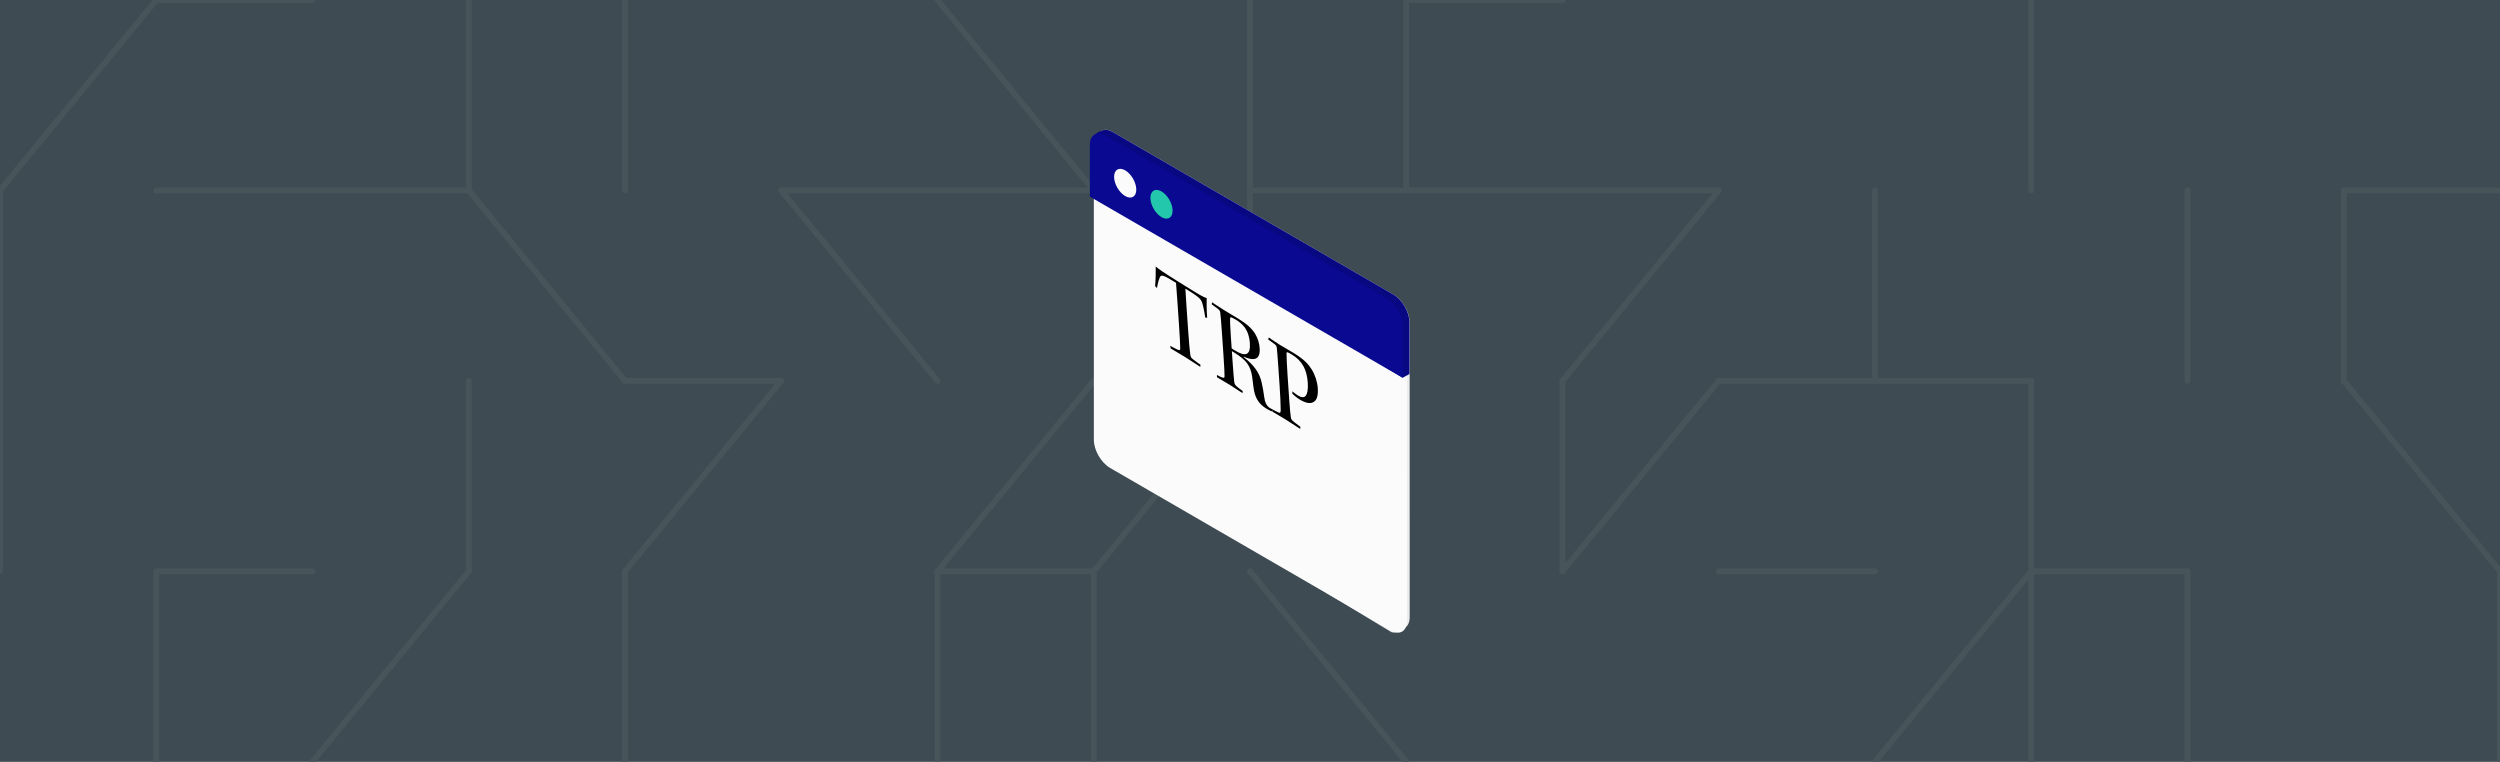 <svg width="1280" height="390" viewBox="0 0 1280 390" fill="none" xmlns="http://www.w3.org/2000/svg">
<rect x="0" y="0" width="1280" height="390" fill="#808080" stroke="none"/>
<g clip-path="url(#clip0_247_121)">
<rect width="1280" height="390" transform="matrix(-1 0 0 -1 1280 390)" fill="white" fill-opacity="0.03"/>
<path d="M7.62939e-05 390L1280 390V2.32458e-05L7.62939e-05 2.32458e-05V390Z" fill="#3E4B52"/>
<path d="M80 292.5L80 390" stroke="#47545A" stroke-width="3" stroke-miterlimit="10" stroke-linecap="round"/>
<path d="M0 292.5L0 195" stroke="#47545A" stroke-width="3" stroke-miterlimit="10" stroke-linecap="round"/>
<path d="M0 97.5L0 195" stroke="#47545A" stroke-width="3" stroke-miterlimit="10" stroke-linecap="round"/>
<path d="M0 97.5L80 3.42727e-06" stroke="#47545A" stroke-width="3" stroke-miterlimit="10" stroke-linecap="round"/>
<path d="M160 292.5H80" stroke="#47545A" stroke-width="3" stroke-miterlimit="10" stroke-linecap="round"/>
<path d="M160 97.5L80 97.5" stroke="#47545A" stroke-width="3" stroke-miterlimit="10" stroke-linecap="round"/>
<path d="M80 0L160 0" stroke="#47545A" stroke-width="3" stroke-miterlimit="10" stroke-linecap="round"/>
<path d="M240 292.5L160 390" stroke="#47545A" stroke-width="3" stroke-miterlimit="10" stroke-linecap="round"/>
<path d="M240 195L240 292.5" stroke="#47545A" stroke-width="3" stroke-miterlimit="10" stroke-linecap="round"/>
<path d="M160 97.5L240 97.5" stroke="#47545A" stroke-width="3" stroke-miterlimit="10" stroke-linecap="round"/>
<path d="M320 195L240 97.5" stroke="#47545A" stroke-width="3" stroke-miterlimit="10" stroke-linecap="round"/>
<path d="M240 97.5L240 3.42727e-06" stroke="#47545A" stroke-width="3" stroke-miterlimit="10" stroke-linecap="round"/>
<path d="M320 292.5V390" stroke="#47545A" stroke-width="3" stroke-miterlimit="10" stroke-linecap="round"/>
<path d="M320 292.5L400 195" stroke="#47545A" stroke-width="3" stroke-miterlimit="10" stroke-linecap="round"/>
<path d="M320 195H400" stroke="#47545A" stroke-width="3" stroke-miterlimit="10" stroke-linecap="round"/>
<path d="M320 97.5V3.42727e-06" stroke="#47545A" stroke-width="3" stroke-miterlimit="10" stroke-linecap="round"/>
<path d="M480 390V292.5" stroke="#47545A" stroke-width="3" stroke-miterlimit="10" stroke-linecap="round"/>
<path d="M480 195L400 97.5" stroke="#47545A" stroke-width="3" stroke-miterlimit="10" stroke-linecap="round"/>
<path d="M400 97.5L480 97.5" stroke="#47545A" stroke-width="3" stroke-miterlimit="10" stroke-linecap="round"/>
<path d="M480 292.5H560" stroke="#47545A" stroke-width="3" stroke-miterlimit="10" stroke-linecap="round"/>
<path d="M480 292.5L560 195" stroke="#47545A" stroke-width="3" stroke-miterlimit="10" stroke-linecap="round"/>
<path d="M560 97.5L480 97.5" stroke="#47545A" stroke-width="3" stroke-miterlimit="10" stroke-linecap="round"/>
<path d="M560 97.5L480 3.42727e-06" stroke="#47545A" stroke-width="3" stroke-miterlimit="10" stroke-linecap="round"/>
<path d="M560 390V292.5" stroke="#47545A" stroke-width="3" stroke-miterlimit="10" stroke-linecap="round"/>
<path d="M560 292.5L640 195" stroke="#47545A" stroke-width="3" stroke-miterlimit="10" stroke-linecap="round"/>
<path d="M640 195V97.5" stroke="#47545A" stroke-width="3" stroke-miterlimit="10" stroke-linecap="round"/>
<path d="M640 3.42727e-06V97.5" stroke="#47545A" stroke-width="3" stroke-miterlimit="10" stroke-linecap="round"/>
<path d="M720 390L640 292.5" stroke="#47545A" stroke-width="3" stroke-miterlimit="10" stroke-linecap="round"/>
<path d="M720 292.5L640 195" stroke="#47545A" stroke-width="3" stroke-miterlimit="10" stroke-linecap="round"/>
<path d="M640 97.5L720 97.5" stroke="#47545A" stroke-width="3" stroke-miterlimit="10" stroke-linecap="round"/>
<path d="M720 3.42727e-06V97.5" stroke="#47545A" stroke-width="3" stroke-miterlimit="10" stroke-linecap="round"/>
<path d="M800 195V292.5" stroke="#47545A" stroke-width="3" stroke-miterlimit="10" stroke-linecap="round"/>
<path d="M720 97.5L800 97.5" stroke="#47545A" stroke-width="3" stroke-miterlimit="10" stroke-linecap="round"/>
<path d="M720 0L800 0" stroke="#47545A" stroke-width="3" stroke-miterlimit="10" stroke-linecap="round"/>
<path d="M800 292.5L880 195" stroke="#47545A" stroke-width="3" stroke-miterlimit="10" stroke-linecap="round"/>
<path d="M880 97.5L800 195" stroke="#47545A" stroke-width="3" stroke-miterlimit="10" stroke-linecap="round"/>
<path d="M880 97.5L800 97.5" stroke="#47545A" stroke-width="3" stroke-miterlimit="10" stroke-linecap="round"/>
<path d="M880 292.5H960" stroke="#47545A" stroke-width="3" stroke-miterlimit="10" stroke-linecap="round"/>
<path d="M880 195H960" stroke="#47545A" stroke-width="3" stroke-miterlimit="10" stroke-linecap="round"/>
<path d="M960 97.5V195" stroke="#47545A" stroke-width="3" stroke-miterlimit="10" stroke-linecap="round"/>
<path d="M1040 292.5L960 390" stroke="#47545A" stroke-width="3" stroke-miterlimit="10" stroke-linecap="round"/>
<path d="M1040 195V292.5" stroke="#47545A" stroke-width="3" stroke-miterlimit="10" stroke-linecap="round"/>
<path d="M1040 195H960" stroke="#47545A" stroke-width="3" stroke-miterlimit="10" stroke-linecap="round"/>
<path d="M1040 3.42727e-06V97.5" stroke="#47545A" stroke-width="3" stroke-miterlimit="10" stroke-linecap="round"/>
<path d="M1040 292.5V390" stroke="#47545A" stroke-width="3" stroke-miterlimit="10" stroke-linecap="round"/>
<path d="M1040 292.5H1120" stroke="#47545A" stroke-width="3" stroke-miterlimit="10" stroke-linecap="round"/>
<path d="M1120 97.5V195" stroke="#47545A" stroke-width="3" stroke-miterlimit="10" stroke-linecap="round"/>
<path d="M1120 390V292.5" stroke="#47545A" stroke-width="3" stroke-miterlimit="10" stroke-linecap="round"/>
<path d="M1200 97.5V195" stroke="#47545A" stroke-width="3" stroke-miterlimit="10" stroke-linecap="round"/>
<path d="M1280 390V292.5" stroke="#47545A" stroke-width="3" stroke-miterlimit="10" stroke-linecap="round"/>
<path d="M1200 195L1280 292.5" stroke="#47545A" stroke-width="3" stroke-miterlimit="10" stroke-linecap="round"/>
<path d="M1280 97.5L1200 97.5" stroke="#47545A" stroke-width="3" stroke-miterlimit="10" stroke-linecap="round"/>
<path d="M561.484 72.371C561.484 67.081 565.187 64.938 569.755 67.584L713.476 150.815C718.045 153.46 721.748 159.893 721.748 165.182L721.754 316.019C721.754 318.471 720.958 320.247 719.65 321.183C718.135 322.266 714.545 324.886 712.094 323.467L569.762 237.575C565.193 234.929 561.49 228.497 561.49 223.208L561.484 72.371Z" fill="#ECEDEE"/>
<path d="M560.047 74.356C560.047 69.067 563.75 66.924 568.319 69.569L712.039 152.8C716.608 155.446 720.311 161.878 720.311 167.167L720.317 318.004C720.317 323.293 716.614 325.436 712.046 322.791L568.325 239.56C563.757 236.914 560.053 230.482 560.053 225.193L560.047 74.356Z" fill="#FBFBFC"/>
<path d="M558.272 72.791C558.272 69.512 562.914 67.029 565.084 66.56C566.413 66.273 568.023 66.586 569.758 67.591L713.399 150.775C717.965 153.419 721.666 159.85 721.666 165.137L721.667 191.468L718.171 193.413L561.492 98.708L558.272 72.791Z" fill="#080883"/>
<path d="M558.01 74.353C558.009 69.066 561.711 66.922 566.276 69.566L709.917 152.751C714.483 155.395 718.184 161.825 718.185 167.113L718.186 193.443L558.011 100.683L558.01 74.353Z" fill="#090992"/>
<ellipse cx="6.568" cy="6.583" rx="6.568" ry="6.583" transform="matrix(0.865 0.501 3.7537e-05 1 570.418 83.927)" fill="#FBFBFC"/>
<ellipse cx="6.568" cy="6.583" rx="6.568" ry="6.583" transform="matrix(0.865 0.501 3.7537e-05 1 589.005 94.716)" fill="#23C7AC"/>
<path d="M607.462 156.54L608.288 168.572C608.777 175.695 609.159 179.829 609.414 181.421C609.547 182.649 609.831 183.227 610.858 183.981C612.504 185.235 613.277 185.83 614.605 186.714L614.586 187.848C613.108 186.928 609.887 184.752 606.626 182.723C604.079 181.138 601.545 179.732 599.405 178.401L599.166 177.049C600.185 177.683 601.089 178.074 602.656 178.877C603.82 179.486 604.304 179.444 604.277 178.339C604.235 176.307 604.107 173.018 603.589 165.476L602.821 154.282C602.537 150.152 602.282 146.441 602.12 144.793C594.938 140.323 594.414 140.513 593.708 142.309C593.076 143.749 592.714 145.587 592.357 147.484L591.411 146.495C591.693 144.206 591.778 139.044 591.745 136.446C593.099 137.689 596.066 139.707 602.484 143.702L606.356 146.111C613.997 150.866 616.136 152.198 617.823 152.617C617.787 153.511 617.719 158.913 618.076 162.687L617.094 162.592C616.546 158.87 615.931 156.31 615.5 155.011C614.939 153.229 614.032 152.091 606.909 147.773C607.02 149.389 607.215 152.949 607.462 156.54ZM626.407 181.739L625.643 170.605C625.224 164.5 624.975 161.595 624.779 160.155C624.722 159.317 624.391 158.767 623.517 158.109L620.385 155.816L620.557 154.777C621.627 155.443 624.339 157.302 626.632 158.729C628.975 160.187 631.357 161.498 634.057 163.178C638.845 166.158 641.097 168.419 642.635 170.923C644.117 173.335 644.787 175.986 644.943 178.261C645.391 184.786 641.433 184.672 636.706 182.59L636.723 182.829C641.764 186.654 645.024 190.803 646.09 196.395C646.57 198.412 646.93 200.814 647.223 202.944C647.612 205.764 648.334 207.761 650.219 208.934C650.626 209.188 651.331 209.512 651.633 209.642L651.562 210.744C650.967 210.603 649.557 209.955 648.386 209.226C644.259 206.658 642.43 203.457 641.78 198.239C641.618 196.591 641.346 194.76 641.133 193.08C640.276 186.989 637.791 184.182 632.187 180.695L630.71 179.775L631.101 185.462C631.483 191.029 631.706 193.574 631.94 195.553C632.145 197.113 632.772 197.733 636.257 200.188L636.186 201.29C634.454 200.212 631.538 198.226 629.602 197.021C627.106 195.468 624.775 194.189 623.094 193.143L623.063 191.977C626.052 193.608 626.949 193.88 626.964 192.686C626.976 191.432 626.88 188.623 626.407 181.739ZM630.164 171.814L630.616 178.398L632.144 179.349C637.645 182.773 640.372 182.006 639.933 175.601C639.797 173.626 639.25 171.337 638.56 169.82C637.642 167.816 636.087 165.759 632.98 163.825C631.808 163.096 630.853 162.674 630.402 162.508C630.003 162.374 629.82 162.547 629.81 163.113C629.761 163.828 629.757 165.888 630.164 171.814ZM655.147 197.332L654.469 187.455C654.099 182.068 653.888 179.702 653.742 178.293C653.626 177.304 653.444 176.79 652.523 176.159L649.34 173.835L649.559 172.768C650.425 173.307 653.193 175.258 655.383 176.621C657.268 177.794 659.595 179.013 662.906 181.074C667.898 184.18 670.014 186.586 671.661 189.273C673.364 192.051 674.478 195.495 674.704 198.787C674.959 202.499 674.192 204.829 672.694 205.73C670.927 206.98 668.246 206.286 665.342 204.479C663.916 203.591 662.571 202.467 661.68 201.569L661.742 200.348C662.421 200.999 663.401 201.781 664.522 202.478C666.203 203.525 667.729 203.729 668.531 202.624C669.341 201.638 669.822 199.416 669.58 195.885C669.366 192.772 668.629 189.849 667.456 187.687C666.11 185.131 664.227 183.271 661.527 181.591C658.98 180.006 658.699 180.175 658.698 180.861C658.731 182.773 658.833 186.39 659.203 191.777L659.688 198.84L660.169 205.844C660.445 209.854 660.695 212.072 660.887 213.453C661.02 214.682 661.397 215.203 662.785 216.238L665.768 218.496L665.749 219.63C663.711 218.362 660.846 216.407 658.197 214.758C656.057 213.427 653.625 212.085 651.689 210.88L651.658 209.715L653.832 210.838C655.398 211.642 655.734 211.564 655.713 209.832C655.719 207.085 655.48 202.181 655.147 197.332Z" fill="black"/>
</g>
<defs>
<clipPath id="clip0_247_121">
<rect width="1280" height="390" fill="white" transform="matrix(-1 0 0 -1 1280 390)"/>
</clipPath>
</defs>
</svg>
